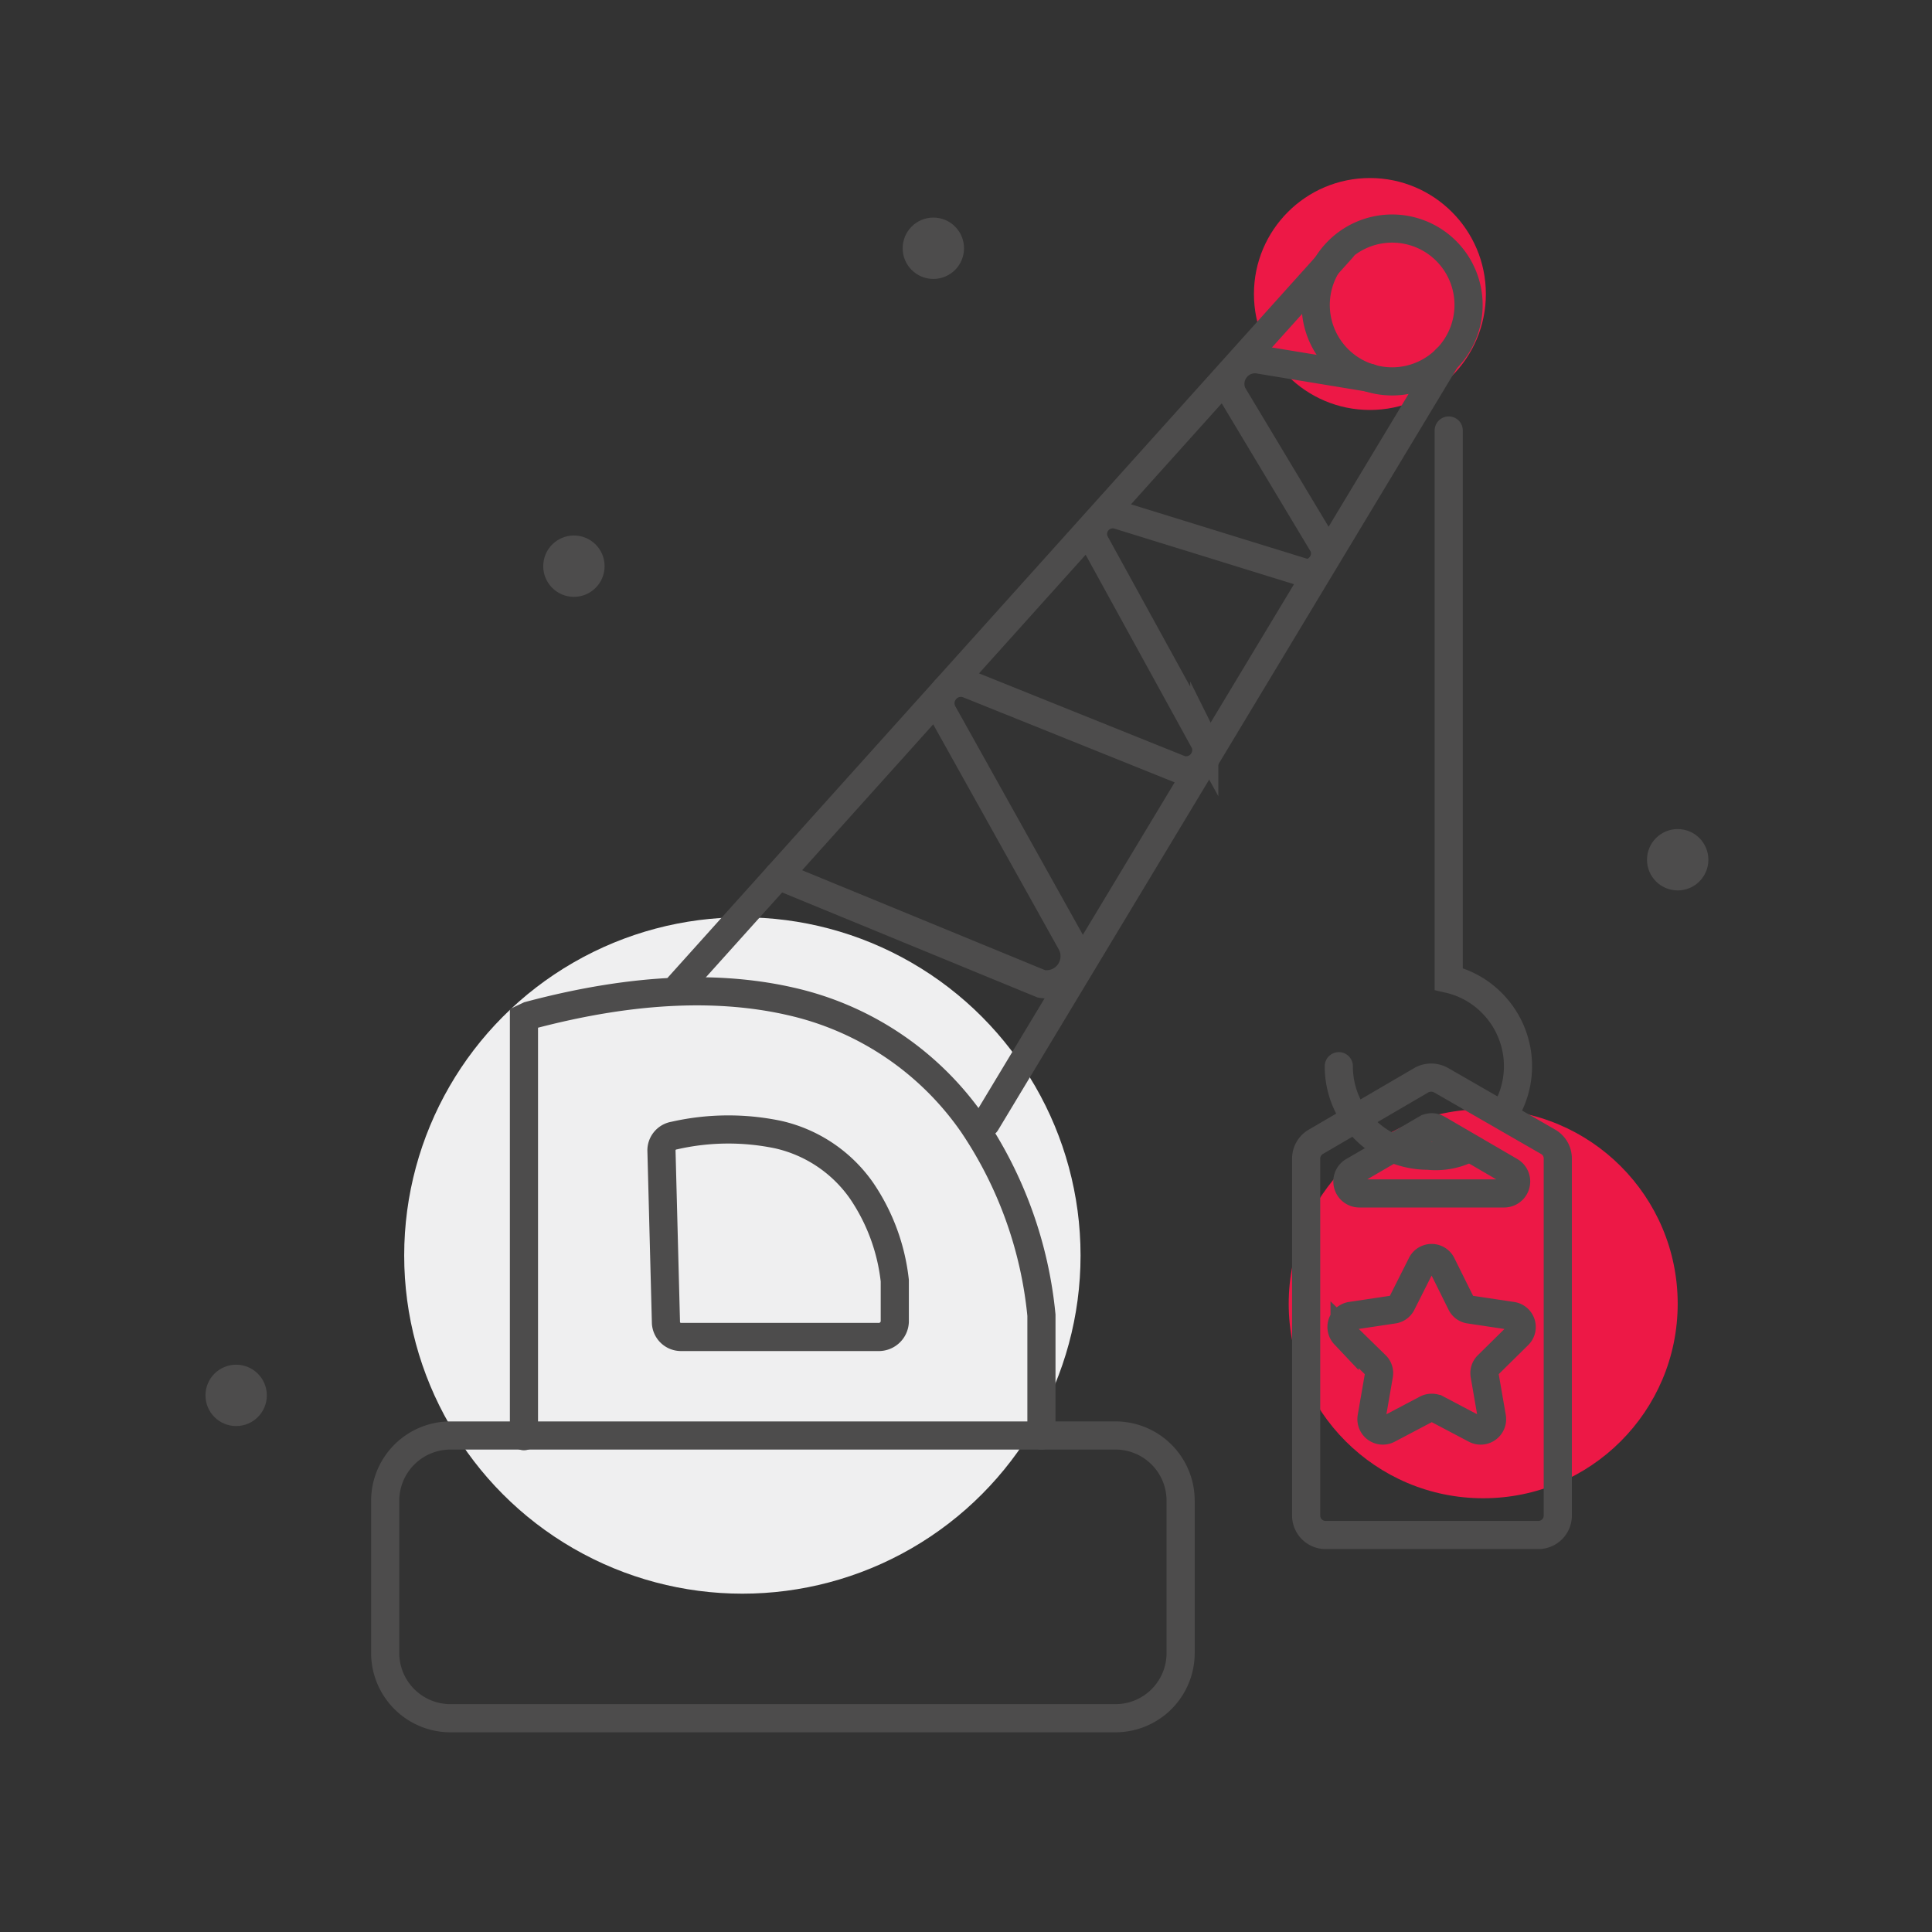 <svg id="Layer_1" data-name="Layer 1" xmlns="http://www.w3.org/2000/svg" viewBox="0 0 137.28 137.28"><rect x="0" y="0" width="137.28" height="137.28" fill="#333333" stroke="none"/><defs><style>.cls-1{fill:#ed1846;}.cls-2{fill:#efeff0;}.cls-3{fill:#4d4c4c;}.cls-4{fill:none;stroke:#4d4c4c;stroke-linecap:round;stroke-miterlimit:10;stroke-width:2px;}</style></defs><title>ikone_odobreno</title><circle class="cls-1" cx="105.39" cy="92.64" r="13.82"/><circle class="cls-2" cx="52.75" cy="89.21" r="24.03"/><circle class="cls-3" cx="119.21" cy="61.09" r="2.18"/><circle class="cls-3" cx="16.78" cy="99.15" r="2.18"/><circle class="cls-3" cx="40.78" cy="40.23" r="2.18"/><circle class="cls-3" cx="66.32" cy="17.64" r="2.18"/><circle class="cls-1" cx="97.34" cy="20.89" r="8.24"/><path class="cls-4" d="M37.23,102.05V72.33l.36-.17h0c7.71-2.06,13.8-2.11,18.62-1a21.47,21.47,0,0,1,12.91,8.72A29.31,29.31,0,0,1,74,93.45V102"/><line class="cls-4" x1="48.24" y1="70.08" x2="95.37" y2="17.64"/><line class="cls-4" x1="102.75" y1="25.51" x2="70.06" y2="79.79"/><path class="cls-4" d="M92.84,40.74a1.44,1.44,0,0,0,1.31-1.55,1.76,1.76,0,0,0-.1-.41L87.58,28a1.75,1.75,0,0,1,1.93-2.44l7.83,1.29"/><path class="cls-4" d="M92.84,40.74,79.46,36.6a1.4,1.4,0,0,0-1.66,1.94l7.77,14.14a1.38,1.38,0,0,1,.09,1,1.43,1.43,0,0,1-1.78,1h0L68.81,48.62a1.45,1.45,0,0,0-1.83,2L76.12,67A2,2,0,0,1,74,69.91L55.3,62.22"/><path class="cls-4" d="M32,102H79.27a4.63,4.63,0,0,1,4.62,4.63v10.83a4.63,4.63,0,0,1-4.62,4.63H32a4.64,4.64,0,0,1-4.63-4.63V106.6A4.64,4.64,0,0,1,32,102Z"/><path class="cls-4" d="M98.91,16.24a5.43,5.43,0,1,1-5.42,5.43,5.43,5.43,0,0,1,5.42-5.43Z"/><path class="cls-4" d="M107.12,78.74A6.36,6.36,0,0,0,106,71.26a6.27,6.27,0,0,0-3.06-1.7v-.33h0V30.59M95.13,75.76h0a6.35,6.35,0,0,0,6.35,6.36h0a5.13,5.13,0,0,0,2.73-.46m-2.73-2.41"/><path class="cls-4" d="M63.58,93.92V91a14.11,14.11,0,0,0-2.35-6.38,9.89,9.89,0,0,0-5.94-4,17.34,17.34,0,0,0-7.39.07A1.07,1.07,0,0,0,47,81.72L47.32,94a1.07,1.07,0,0,0,1.07,1h14A1.14,1.14,0,0,0,63.58,93.92Z"/><path class="cls-4" d="M102.45,89.85l1.37,2.76a.78.78,0,0,0,.61.44l3,.45a.8.8,0,0,1,.45,1.37L105.72,97a.78.78,0,0,0-.23.71l.52,3a.81.81,0,0,1-1.17.85l-2.73-1.44a.83.83,0,0,0-.75,0l-2.73,1.44a.81.81,0,0,1-1.17-.85l.52-3a.78.78,0,0,0-.23-.71l-2.21-2.16A.8.8,0,0,1,96,93.5L99,93.05a.79.79,0,0,0,.61-.44L101,89.85A.8.8,0,0,1,102.45,89.85Z"/><path class="cls-4" d="M109.27,109.07H94.2a1.38,1.38,0,0,1-1.39-1.38V82.32a1.38,1.38,0,0,1,.69-1.19L101,76.75a1.43,1.43,0,0,1,1.39,0L110,81.13a1.36,1.36,0,0,1,.69,1.19v25.37A1.38,1.38,0,0,1,109.27,109.07Z"/><path class="cls-4" d="M106.88,84.8H96.59a.85.85,0,0,1-.85-.85h0a.84.84,0,0,1,.42-.73l5.15-3a.81.81,0,0,1,.85,0l5.15,3a.84.84,0,0,1,.42.73h0A.85.85,0,0,1,106.88,84.8Z"/></svg>